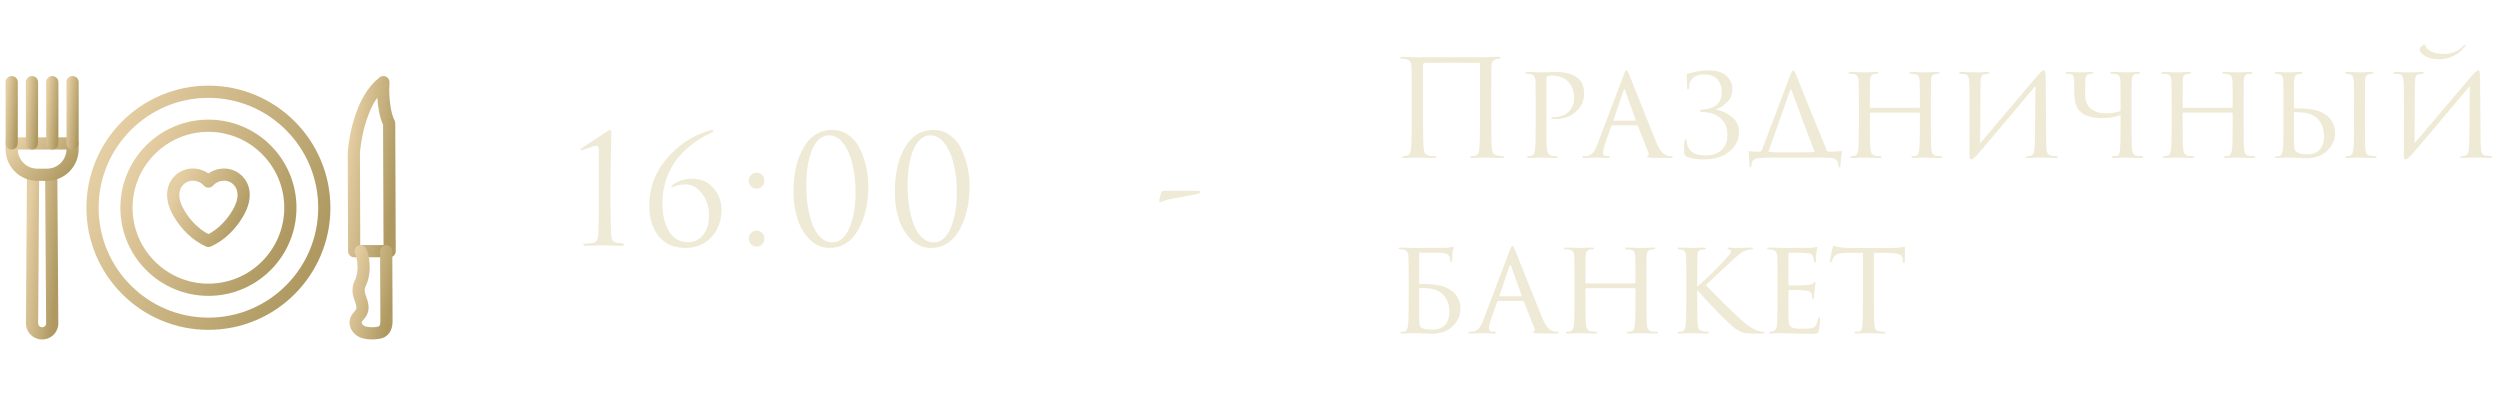 <?xml version="1.0" encoding="UTF-8"?> <svg xmlns="http://www.w3.org/2000/svg" width="299" height="49" viewBox="0 0 299 49" fill="none"><g clip-path="url(#clip0_17_460)"><path d="M24.926 39.448C22.956 39.448 21.046 39.062 19.246 38.3C17.509 37.565 15.948 36.512 14.609 35.171C13.269 33.83 12.217 32.269 11.482 30.53C10.721 28.73 10.335 26.817 10.335 24.846C10.335 22.876 10.721 20.963 11.482 19.163C12.217 17.424 13.269 15.862 14.609 14.521C15.948 13.181 17.509 12.128 19.246 11.392C21.046 10.631 22.956 10.244 24.926 10.244C26.895 10.244 28.806 10.63 30.606 11.392C32.343 12.128 33.904 13.181 35.243 14.521C36.583 15.863 37.635 17.424 38.37 19.163C39.131 20.963 39.516 22.876 39.516 24.846C39.516 26.817 39.131 28.73 38.37 30.53C37.635 32.269 36.583 33.831 35.243 35.171C33.904 36.512 32.343 37.565 30.606 38.3C28.806 39.062 26.895 39.448 24.926 39.448ZM24.926 11.702C17.685 11.702 11.794 17.598 11.794 24.846C11.794 32.094 17.685 37.99 24.926 37.99C32.167 37.99 38.058 32.094 38.058 24.846C38.058 17.598 32.167 11.702 24.926 11.702Z" fill="url(#paint0_linear_17_460)"></path><path d="M24.926 35.385C23.505 35.385 22.125 35.106 20.827 34.556C19.573 34.026 18.446 33.266 17.48 32.298C16.513 31.33 15.754 30.203 15.223 28.948C14.674 27.649 14.396 26.268 14.396 24.846C14.396 23.424 14.674 22.044 15.223 20.744C15.754 19.489 16.513 18.362 17.48 17.394C18.447 16.427 19.573 15.667 20.827 15.136C22.125 14.586 23.505 14.307 24.926 14.307C26.348 14.307 27.727 14.586 29.026 15.136C30.28 15.667 31.406 16.427 32.372 17.394C33.339 18.362 34.098 19.489 34.629 20.744C35.178 22.044 35.457 23.424 35.457 24.846C35.457 26.268 35.178 27.649 34.629 28.948C34.098 30.203 33.339 31.33 32.372 32.298C31.405 33.266 30.28 34.025 29.026 34.556C27.726 35.106 26.347 35.385 24.926 35.385ZM24.926 15.766C19.924 15.766 15.854 19.839 15.854 24.846C15.854 29.853 19.923 33.927 24.926 33.927C29.929 33.927 33.998 29.853 33.998 24.846C33.998 19.839 29.928 15.766 24.926 15.766Z" fill="url(#paint1_linear_17_460)"></path><path d="M46.603 30.77H42.359C41.958 30.77 41.632 30.445 41.63 30.044C41.623 28.355 41.617 26.241 41.61 24.198C41.604 22.167 41.597 20.068 41.59 18.39C41.589 18.155 41.696 16.562 42.221 14.664C42.912 12.172 43.983 10.35 45.407 9.247C45.634 9.072 45.943 9.045 46.196 9.181C46.45 9.316 46.6 9.587 46.581 9.873C46.463 11.608 46.718 13.516 47.188 14.41C47.242 14.514 47.271 14.629 47.271 14.746L47.331 30.038C47.332 30.232 47.256 30.418 47.119 30.555C46.982 30.693 46.797 30.77 46.603 30.77ZM43.086 29.312H45.871L45.814 14.92C45.447 14.129 45.203 12.95 45.122 11.671C44.387 12.73 43.92 14.001 43.635 15.025C43.165 16.711 43.05 18.184 43.049 18.385C43.056 20.063 43.062 22.162 43.069 24.193C43.074 25.953 43.08 27.765 43.086 29.312Z" fill="url(#paint2_linear_17_460)"></path><path d="M44.499 40.599C43.778 40.599 43.279 40.436 43.155 40.391C42.388 40.113 41.684 39.311 41.822 38.318C41.889 37.831 42.161 37.518 42.361 37.289C42.626 36.984 42.747 36.845 42.479 36.14C42.141 35.247 42.082 34.72 42.247 34.051C42.296 33.851 42.35 33.738 42.403 33.628C42.426 33.58 42.45 33.531 42.48 33.459C42.666 33.016 42.856 32.273 42.706 31.251C42.702 31.222 42.698 31.193 42.694 31.165C42.656 30.897 42.631 30.721 42.462 30.332C42.302 29.962 42.472 29.533 42.841 29.373C43.211 29.213 43.64 29.383 43.8 29.752C44.046 30.321 44.093 30.645 44.137 30.959C44.141 30.985 44.145 31.012 44.149 31.039C44.347 32.393 44.082 33.408 43.825 34.022C43.781 34.128 43.744 34.204 43.718 34.259C43.681 34.336 43.676 34.346 43.663 34.399C43.593 34.681 43.565 34.891 43.843 35.622C44.087 36.267 44.145 36.812 44.02 37.288C43.901 37.739 43.647 38.032 43.46 38.246C43.36 38.361 43.273 38.461 43.266 38.518C43.221 38.837 43.648 39.019 43.653 39.02C43.883 39.104 44.512 39.219 45.243 39.058C45.476 39.007 45.493 38.59 45.492 38.464L45.459 30.056C45.458 29.654 45.783 29.326 46.186 29.325H46.189C46.59 29.325 46.916 29.649 46.918 30.051L46.951 38.458C46.955 39.517 46.421 40.292 45.557 40.483C45.171 40.568 44.814 40.599 44.499 40.599Z" fill="url(#paint3_linear_17_460)"></path><path d="M5.039 40.598C4.512 40.598 4.019 40.391 3.651 40.015C3.287 39.642 3.092 39.151 3.102 38.632L3.223 20.899C3.226 20.498 3.552 20.174 3.952 20.174H3.958C4.36 20.177 4.685 20.506 4.682 20.908L4.561 38.647C4.561 38.65 4.561 38.654 4.561 38.658C4.558 38.784 4.605 38.904 4.694 38.995C4.785 39.088 4.908 39.139 5.039 39.139C5.17 39.139 5.293 39.088 5.384 38.995C5.473 38.904 5.52 38.784 5.518 38.658C5.518 38.654 5.518 38.65 5.517 38.647L5.396 20.908C5.394 20.506 5.718 20.177 6.121 20.174H6.126C6.526 20.174 6.852 20.498 6.855 20.899L6.976 38.632C6.986 39.152 6.791 39.642 6.427 40.015C6.058 40.391 5.566 40.598 5.039 40.598Z" fill="url(#paint4_linear_17_460)"></path><path d="M5.616 21.633H4.462C2.37 21.633 0.668 19.931 0.668 17.839V17.157C0.668 16.755 0.995 16.428 1.398 16.428H8.68C9.083 16.428 9.409 16.755 9.409 17.157V17.839C9.409 19.931 7.707 21.633 5.616 21.633ZM2.127 17.887C2.153 19.152 3.19 20.175 4.462 20.175H5.616C6.888 20.175 7.926 19.153 7.95 17.887H2.127Z" fill="url(#paint5_linear_17_460)"></path><path d="M1.398 17.886C0.995 17.886 0.668 17.56 0.668 17.157V9.824C0.668 9.421 0.995 9.094 1.398 9.094C1.8 9.094 2.127 9.421 2.127 9.824V17.158C2.127 17.56 1.8 17.886 1.398 17.886Z" fill="url(#paint6_linear_17_460)"></path><path d="M3.825 17.886C3.422 17.886 3.096 17.56 3.096 17.157V9.824C3.096 9.421 3.422 9.094 3.825 9.094C4.227 9.094 4.554 9.421 4.554 9.824V17.158C4.554 17.56 4.228 17.886 3.825 17.886Z" fill="url(#paint7_linear_17_460)"></path><path d="M6.253 17.886C5.85 17.886 5.523 17.56 5.523 17.157V9.824C5.523 9.421 5.85 9.094 6.253 9.094C6.655 9.094 6.982 9.421 6.982 9.824V17.158C6.982 17.56 6.655 17.886 6.253 17.886Z" fill="url(#paint8_linear_17_460)"></path><path d="M8.68 17.886C8.277 17.886 7.951 17.56 7.951 17.157V9.824C7.951 9.421 8.277 9.094 8.68 9.094C9.083 9.094 9.409 9.421 9.409 9.824V17.158C9.409 17.56 9.083 17.886 8.68 17.886Z" fill="url(#paint9_linear_17_460)"></path><path d="M24.926 29.541C24.824 29.541 24.722 29.52 24.627 29.477C23.091 28.786 21.723 27.507 20.775 25.874C20.417 25.259 20.187 24.692 20.071 24.141C19.92 23.422 19.965 22.718 20.201 22.108C20.474 21.4 21.021 20.801 21.701 20.465C22.735 19.953 23.994 20.084 24.926 20.744C25.858 20.084 27.116 19.953 28.151 20.465C28.831 20.802 29.377 21.4 29.651 22.108C29.887 22.718 29.932 23.422 29.78 24.141C29.665 24.692 29.434 25.259 29.077 25.874C28.128 27.507 26.761 28.786 25.225 29.477C25.13 29.52 25.028 29.541 24.926 29.541ZM23.059 21.61C22.813 21.61 22.568 21.662 22.348 21.772C21.991 21.948 21.704 22.262 21.561 22.633C21.392 23.072 21.433 23.532 21.498 23.841C21.581 24.238 21.757 24.663 22.035 25.142C22.757 26.384 23.798 27.41 24.926 28.002C26.054 27.41 27.094 26.384 27.816 25.142C28.095 24.663 28.27 24.238 28.353 23.841C28.418 23.532 28.46 23.072 28.29 22.633C28.147 22.262 27.86 21.948 27.504 21.772C26.843 21.445 25.971 21.628 25.476 22.198C25.338 22.357 25.137 22.449 24.925 22.449C24.714 22.449 24.513 22.357 24.375 22.198C24.045 21.818 23.549 21.61 23.059 21.61Z" fill="url(#paint10_linear_17_460)"></path><path d="M71.614 23.928V18.006C71.614 17.622 71.524 17.43 71.344 17.43C71.164 17.43 70.828 17.526 70.336 17.718L69.598 17.988C69.49 17.988 69.436 17.958 69.436 17.898C69.436 17.838 69.478 17.778 69.562 17.718C69.946 17.466 70.444 17.142 71.056 16.746C71.668 16.35 72.166 16.02 72.55 15.756C72.766 15.612 72.91 15.54 72.982 15.54C73.078 15.54 73.126 15.666 73.126 15.918L73.108 16.17C73.108 16.326 73.102 16.542 73.09 16.818C73.09 17.094 73.084 17.418 73.072 17.79C73.072 18.162 73.066 18.588 73.054 19.068C73.054 19.548 73.048 20.04 73.036 20.544C73.036 21.048 73.03 21.6 73.018 22.2C73.018 22.788 73.018 23.364 73.018 23.928C73.018 25.848 73.048 27.246 73.108 28.122C73.132 28.422 73.192 28.644 73.288 28.788C73.396 28.932 73.588 29.016 73.864 29.04C74.032 29.052 74.194 29.07 74.35 29.094C74.542 29.118 74.638 29.178 74.638 29.274C74.638 29.358 74.536 29.4 74.332 29.4C73.936 29.4 73.576 29.394 73.252 29.382C72.928 29.382 72.688 29.376 72.532 29.364L72.28 29.346H71.956C71.74 29.358 71.452 29.37 71.092 29.382C70.744 29.394 70.402 29.4 70.066 29.4C69.862 29.4 69.76 29.358 69.76 29.274C69.76 29.178 69.844 29.13 70.012 29.13C70.072 29.13 70.3 29.112 70.696 29.076C71.02 29.052 71.236 28.962 71.344 28.806C71.464 28.65 71.536 28.386 71.56 28.014C71.596 27.486 71.614 26.124 71.614 23.928ZM81.991 29.652C80.611 29.652 79.543 29.19 78.787 28.266C78.031 27.33 77.653 26.094 77.653 24.558C77.653 22.482 78.331 20.64 79.687 19.032C81.043 17.412 82.699 16.29 84.655 15.666C84.907 15.582 85.075 15.54 85.159 15.54C85.267 15.54 85.321 15.576 85.321 15.648C85.321 15.732 85.165 15.846 84.853 15.99C84.145 16.314 83.479 16.716 82.855 17.196C82.231 17.664 81.637 18.234 81.073 18.906C80.509 19.578 80.059 20.388 79.723 21.336C79.387 22.272 79.219 23.28 79.219 24.36C79.219 25.668 79.483 26.766 80.011 27.654C80.551 28.53 81.307 28.968 82.279 28.968C82.999 28.968 83.599 28.686 84.079 28.122C84.559 27.546 84.799 26.766 84.799 25.782C84.799 24.75 84.517 23.874 83.953 23.154C83.401 22.422 82.747 22.056 81.991 22.056C81.427 22.056 80.935 22.158 80.515 22.362C80.383 22.422 80.317 22.404 80.317 22.308C80.317 22.236 80.377 22.158 80.497 22.074C81.169 21.606 81.925 21.372 82.765 21.372C83.857 21.372 84.715 21.75 85.339 22.506C85.975 23.25 86.293 24.108 86.293 25.08C86.293 26.388 85.891 27.48 85.087 28.356C84.283 29.22 83.251 29.652 81.991 29.652ZM90.487 29.49C90.199 29.49 89.971 29.394 89.803 29.202C89.635 28.998 89.551 28.776 89.551 28.536C89.551 28.296 89.635 28.08 89.803 27.888C89.971 27.684 90.205 27.582 90.505 27.582C90.769 27.582 90.985 27.672 91.153 27.852C91.333 28.02 91.423 28.242 91.423 28.518C91.423 28.794 91.333 29.028 91.153 29.22C90.973 29.4 90.751 29.49 90.487 29.49ZM90.487 22.56C90.199 22.56 89.971 22.464 89.803 22.272C89.635 22.068 89.551 21.846 89.551 21.606C89.551 21.366 89.635 21.15 89.803 20.958C89.971 20.754 90.205 20.652 90.505 20.652C90.769 20.652 90.985 20.742 91.153 20.922C91.333 21.09 91.423 21.312 91.423 21.588C91.423 21.864 91.333 22.098 91.153 22.29C90.973 22.47 90.751 22.56 90.487 22.56ZM103.85 22.182C103.85 24.342 103.436 26.13 102.608 27.546C101.792 28.95 100.664 29.652 99.224 29.652C98.312 29.652 97.52 29.316 96.848 28.644C96.176 27.972 95.684 27.144 95.372 26.16C95.06 25.176 94.904 24.126 94.904 23.01C94.904 20.778 95.312 18.978 96.128 17.61C96.944 16.23 98.072 15.54 99.512 15.54C100.304 15.54 101 15.774 101.6 16.242C102.2 16.698 102.65 17.286 102.95 18.006C103.262 18.714 103.49 19.422 103.634 20.13C103.778 20.838 103.85 21.522 103.85 22.182ZM102.32 22.956C102.32 21.78 102.2 20.688 101.96 19.68C101.732 18.672 101.372 17.838 100.88 17.178C100.388 16.518 99.812 16.188 99.152 16.188C98.312 16.188 97.646 16.74 97.154 17.844C96.674 18.948 96.434 20.424 96.434 22.272C96.434 23.1 96.494 23.898 96.614 24.666C96.734 25.434 96.914 26.148 97.154 26.808C97.394 27.468 97.724 27.996 98.144 28.392C98.564 28.788 99.044 28.986 99.584 28.986C100.412 28.986 101.072 28.428 101.564 27.312C102.068 26.196 102.32 24.744 102.32 22.956ZM115.965 22.182C115.965 24.342 115.551 26.13 114.723 27.546C113.907 28.95 112.779 29.652 111.339 29.652C110.427 29.652 109.635 29.316 108.963 28.644C108.291 27.972 107.799 27.144 107.487 26.16C107.175 25.176 107.019 24.126 107.019 23.01C107.019 20.778 107.427 18.978 108.243 17.61C109.059 16.23 110.187 15.54 111.627 15.54C112.419 15.54 113.115 15.774 113.715 16.242C114.315 16.698 114.765 17.286 115.065 18.006C115.377 18.714 115.605 19.422 115.749 20.13C115.893 20.838 115.965 21.522 115.965 22.182ZM114.435 22.956C114.435 21.78 114.315 20.688 114.075 19.68C113.847 18.672 113.487 17.838 112.995 17.178C112.503 16.518 111.927 16.188 111.267 16.188C110.427 16.188 109.761 16.74 109.269 17.844C108.789 18.948 108.549 20.424 108.549 22.272C108.549 23.1 108.609 23.898 108.729 24.666C108.849 25.434 109.029 26.148 109.269 26.808C109.509 27.468 109.839 27.996 110.259 28.392C110.679 28.788 111.159 28.986 111.699 28.986C112.527 28.986 113.187 28.428 113.679 27.312C114.183 26.196 114.435 24.744 114.435 22.956Z" fill="#EFEAD6"></path><path d="M139.242 22.83H143.13C143.43 22.83 143.58 22.878 143.58 22.974C143.58 23.07 143.382 23.16 142.986 23.244C140.97 23.604 139.782 23.838 139.422 23.946C139.326 23.97 139.218 24.006 139.098 24.054C138.99 24.09 138.906 24.12 138.846 24.144C138.786 24.156 138.744 24.162 138.72 24.162C138.648 24.162 138.624 24.078 138.648 23.91L138.882 22.974C138.906 22.878 139.026 22.83 139.242 22.83Z" fill="#EFEAD6"></path><path d="M178.352 11.438V14.254C178.352 16.078 178.373 17.214 178.416 17.662C178.437 17.971 178.496 18.195 178.592 18.334C178.688 18.473 178.848 18.564 179.072 18.606C179.136 18.617 179.344 18.638 179.696 18.67C179.835 18.681 179.904 18.718 179.904 18.782C179.904 18.857 179.835 18.894 179.696 18.894C179.472 18.894 179.2 18.889 178.88 18.878C178.56 18.878 178.277 18.873 178.032 18.862C177.797 18.852 177.669 18.846 177.648 18.846C177.627 18.846 177.408 18.852 176.992 18.862C176.587 18.884 176.288 18.894 176.096 18.894C175.925 18.894 175.84 18.857 175.84 18.782C175.84 18.718 175.92 18.681 176.08 18.67C176.272 18.638 176.379 18.622 176.4 18.622C176.731 18.558 176.912 18.254 176.944 17.71C176.987 17.113 177.008 15.924 177.008 14.142V7.63C177.008 7.556 176.976 7.518 176.912 7.518C176.752 7.508 175.595 7.502 173.44 7.502C171.605 7.502 170.613 7.508 170.464 7.518C170.357 7.529 170.283 7.556 170.24 7.598C170.208 7.63 170.192 7.705 170.192 7.822V14.302C170.192 15.924 170.213 17.033 170.256 17.63C170.277 17.929 170.331 18.158 170.416 18.318C170.501 18.468 170.656 18.564 170.88 18.606C170.965 18.617 171.088 18.633 171.248 18.654C171.419 18.665 171.515 18.67 171.536 18.67C171.696 18.681 171.776 18.724 171.776 18.798C171.776 18.862 171.68 18.894 171.488 18.894C171.285 18.894 171.024 18.889 170.704 18.878C170.384 18.878 170.101 18.873 169.856 18.862C169.611 18.852 169.483 18.846 169.472 18.846C169.461 18.846 169.259 18.852 168.864 18.862C168.469 18.884 168.176 18.894 167.984 18.894C167.792 18.894 167.696 18.862 167.696 18.798C167.696 18.734 167.76 18.692 167.888 18.67C168.037 18.649 168.155 18.633 168.24 18.622C168.571 18.569 168.752 18.212 168.784 17.55C168.827 16.953 168.848 15.854 168.848 14.254V11.406C168.848 9.465 168.837 8.324 168.816 7.982C168.805 7.684 168.747 7.47 168.64 7.342C168.544 7.214 168.379 7.124 168.144 7.07C168.08 7.06 167.984 7.049 167.856 7.038C167.739 7.028 167.669 7.022 167.648 7.022C167.52 7.012 167.456 6.969 167.456 6.894C167.456 6.83 167.547 6.798 167.728 6.798C167.952 6.798 168.283 6.809 168.72 6.83C169.168 6.841 169.419 6.846 169.472 6.846H177.616L178.336 6.814C178.816 6.804 179.125 6.798 179.264 6.798C179.424 6.798 179.504 6.83 179.504 6.894C179.504 6.948 179.435 6.99 179.296 7.022C179.285 7.022 179.243 7.028 179.168 7.038C179.104 7.049 179.045 7.06 178.992 7.07C178.768 7.124 178.613 7.204 178.528 7.31C178.443 7.417 178.395 7.636 178.384 7.966C178.363 8.308 178.352 9.465 178.352 11.438ZM183.668 14.942V12.542C183.668 10.878 183.657 9.902 183.636 9.614C183.604 9.177 183.401 8.921 183.028 8.846C182.879 8.825 182.713 8.814 182.532 8.814C182.468 8.814 182.436 8.788 182.436 8.734C182.436 8.649 182.511 8.606 182.66 8.606C182.863 8.606 183.092 8.612 183.348 8.622C183.615 8.633 183.839 8.644 184.02 8.654C184.212 8.654 184.313 8.654 184.324 8.654C184.409 8.654 184.671 8.649 185.108 8.638C185.545 8.617 185.887 8.606 186.132 8.606C187.284 8.606 188.159 8.862 188.756 9.374C189.225 9.79 189.46 10.387 189.46 11.166C189.46 12.052 189.129 12.787 188.468 13.374C187.817 13.95 186.991 14.238 185.988 14.238C185.839 14.238 185.737 14.233 185.684 14.222C185.588 14.222 185.54 14.19 185.54 14.126C185.54 14.062 185.561 14.025 185.604 14.014C185.657 14.004 185.769 13.998 185.94 13.998C186.591 13.998 187.14 13.79 187.588 13.374C188.036 12.958 188.26 12.409 188.26 11.726C188.26 10.915 188.031 10.27 187.572 9.79C187.103 9.289 186.441 9.038 185.588 9.038C185.332 9.038 185.151 9.065 185.044 9.118C184.98 9.14 184.948 9.225 184.948 9.374V14.91C184.948 16.5 184.969 17.486 185.012 17.87C185.065 18.34 185.252 18.59 185.572 18.622C185.828 18.665 186.041 18.686 186.212 18.686C186.276 18.686 186.308 18.713 186.308 18.766C186.308 18.852 186.233 18.894 186.084 18.894C185.839 18.894 185.572 18.889 185.284 18.878C184.996 18.878 184.756 18.873 184.564 18.862C184.383 18.852 184.287 18.846 184.276 18.846H184.18C184.105 18.857 184.009 18.862 183.892 18.862C183.785 18.873 183.673 18.878 183.556 18.878C183.439 18.878 183.316 18.878 183.188 18.878C183.06 18.889 182.953 18.894 182.868 18.894C182.719 18.894 182.644 18.852 182.644 18.766C182.644 18.713 182.681 18.686 182.756 18.686C182.863 18.686 183.001 18.665 183.172 18.622C183.396 18.59 183.535 18.34 183.588 17.87C183.641 17.486 183.668 16.51 183.668 14.942ZM195.768 14.99H192.856C192.781 14.99 192.728 15.033 192.696 15.118L191.992 17.118C191.811 17.63 191.72 18.009 191.72 18.254C191.72 18.532 191.896 18.67 192.248 18.67H192.36C192.488 18.67 192.552 18.707 192.552 18.782C192.552 18.857 192.472 18.894 192.312 18.894C192.184 18.894 191.949 18.884 191.608 18.862C191.277 18.852 191.091 18.846 191.048 18.846C191.037 18.846 190.845 18.852 190.472 18.862C190.099 18.884 189.779 18.894 189.512 18.894C189.341 18.894 189.256 18.857 189.256 18.782C189.256 18.707 189.32 18.67 189.448 18.67C189.597 18.67 189.704 18.665 189.768 18.654C190.077 18.622 190.317 18.505 190.488 18.302C190.669 18.099 190.84 17.796 191 17.39L194.2 8.958C194.285 8.724 194.349 8.574 194.392 8.51C194.435 8.446 194.483 8.414 194.536 8.414C194.611 8.414 194.717 8.585 194.856 8.926C194.877 8.98 195.341 10.148 196.248 12.43C197.155 14.713 197.773 16.249 198.104 17.038C198.467 17.913 198.872 18.43 199.32 18.59C199.459 18.643 199.64 18.67 199.864 18.67C199.992 18.67 200.056 18.707 200.056 18.782C200.056 18.857 199.976 18.894 199.816 18.894C198.909 18.894 198.099 18.884 197.384 18.862C197.117 18.852 196.984 18.814 196.984 18.75C196.984 18.697 197.021 18.66 197.096 18.638C197.213 18.585 197.235 18.468 197.16 18.286L195.896 15.07C195.864 15.017 195.821 14.99 195.768 14.99ZM193.016 14.43H195.576C195.629 14.43 195.645 14.398 195.624 14.334L194.36 10.798C194.307 10.638 194.248 10.638 194.184 10.798L192.984 14.334C192.952 14.398 192.963 14.43 193.016 14.43ZM203.747 19.07C202.894 19.07 202.211 18.953 201.699 18.718C201.518 18.622 201.427 18.473 201.427 18.27C201.406 17.694 201.427 17.209 201.491 16.814C201.512 16.686 201.55 16.622 201.603 16.622C201.667 16.622 201.704 16.692 201.715 16.83C201.747 17.395 201.95 17.833 202.323 18.142C202.707 18.441 203.251 18.59 203.955 18.59C204.766 18.59 205.406 18.382 205.875 17.966C206.355 17.54 206.595 16.926 206.595 16.126C206.595 15.262 206.323 14.601 205.779 14.142C205.246 13.684 204.579 13.438 203.779 13.406C203.438 13.396 203.267 13.348 203.267 13.262C203.267 13.188 203.438 13.129 203.779 13.086C205.208 12.969 205.923 12.27 205.923 10.99C205.923 10.414 205.758 9.924 205.427 9.518C205.096 9.113 204.552 8.91 203.795 8.91C202.643 8.91 202.051 9.433 202.019 10.478C202.008 10.617 201.966 10.686 201.891 10.686C201.816 10.686 201.779 10.622 201.779 10.494C201.779 10.323 201.768 10.068 201.747 9.726C201.736 9.374 201.731 9.156 201.731 9.07C201.731 8.91 201.774 8.82 201.859 8.798C201.902 8.788 202.003 8.766 202.163 8.734C202.323 8.692 202.462 8.66 202.579 8.638C203.155 8.489 203.715 8.414 204.259 8.414C205.304 8.414 206.056 8.644 206.515 9.102C206.974 9.561 207.203 10.062 207.203 10.606C207.203 11.225 207.006 11.748 206.611 12.174C206.216 12.59 205.763 12.889 205.251 13.07C205.187 13.091 205.187 13.102 205.251 13.102C205.902 13.22 206.52 13.508 207.107 13.966C207.694 14.414 207.987 15.017 207.987 15.774C207.987 16.734 207.598 17.523 206.819 18.142C206.051 18.761 205.027 19.07 203.747 19.07ZM213.102 18.222H215.326C216.158 18.222 216.702 18.206 216.958 18.174C217.032 18.153 217.043 18.11 216.99 18.046C216.734 17.406 216.291 16.244 215.662 14.558C215.043 12.862 214.563 11.577 214.222 10.702C214.19 10.638 214.163 10.633 214.141 10.686L211.789 17.342C211.608 17.822 211.518 18.073 211.518 18.094C211.518 18.126 211.544 18.153 211.598 18.174C211.854 18.206 212.355 18.222 213.102 18.222ZM217.102 18.846H212.318C211.486 18.846 210.883 18.862 210.51 18.894C210.136 18.905 209.875 18.98 209.726 19.118C209.576 19.257 209.491 19.486 209.47 19.806C209.448 19.956 209.405 20.03 209.341 20.03C209.267 20.03 209.229 19.945 209.229 19.774C209.219 19.316 209.192 18.793 209.149 18.206C209.139 18.121 209.165 18.078 209.229 18.078C209.454 18.121 209.875 18.142 210.493 18.142C210.568 18.142 210.643 18.084 210.718 17.966L214.11 9.006C214.27 8.612 214.398 8.414 214.494 8.414C214.558 8.414 214.654 8.558 214.782 8.846C214.792 8.878 215.294 10.132 216.286 12.606C217.278 15.07 218.008 16.862 218.477 17.982C218.52 18.089 218.6 18.142 218.718 18.142C219.368 18.142 219.864 18.116 220.206 18.062C220.248 18.052 220.275 18.057 220.286 18.078C220.296 18.089 220.296 18.121 220.286 18.174C220.179 18.974 220.126 19.523 220.126 19.822C220.126 19.961 220.088 20.03 220.014 20.03C219.95 20.03 219.907 19.961 219.886 19.822C219.854 19.513 219.763 19.278 219.614 19.118C219.464 18.969 219.235 18.889 218.926 18.878C218.648 18.857 218.04 18.846 217.102 18.846ZM223.732 12.894H229.524C229.588 12.894 229.62 12.867 229.62 12.814V12.526C229.62 10.873 229.609 9.902 229.588 9.614C229.566 9.369 229.518 9.193 229.444 9.086C229.369 8.98 229.209 8.905 228.964 8.862C228.814 8.841 228.681 8.83 228.564 8.83C228.436 8.83 228.372 8.793 228.372 8.718C228.372 8.644 228.446 8.606 228.596 8.606C228.798 8.606 229.033 8.612 229.3 8.622C229.566 8.633 229.79 8.644 229.972 8.654C230.164 8.654 230.265 8.654 230.276 8.654C230.286 8.654 230.377 8.654 230.548 8.654C230.729 8.644 230.932 8.633 231.156 8.622C231.39 8.612 231.577 8.606 231.716 8.606C231.886 8.606 231.972 8.644 231.972 8.718C231.972 8.793 231.913 8.83 231.796 8.83C231.71 8.83 231.604 8.841 231.476 8.862C231.273 8.894 231.14 8.969 231.076 9.086C231.012 9.193 230.969 9.374 230.948 9.63C230.937 9.918 230.932 10.889 230.932 12.542V14.942C230.932 16.51 230.953 17.486 230.996 17.87C231.049 18.34 231.23 18.59 231.54 18.622C231.742 18.654 231.929 18.67 232.1 18.67C232.238 18.67 232.308 18.707 232.308 18.782C232.308 18.857 232.228 18.894 232.068 18.894C231.833 18.894 231.572 18.889 231.284 18.878C230.996 18.878 230.756 18.873 230.564 18.862C230.372 18.852 230.27 18.846 230.26 18.846C230.249 18.846 230.153 18.846 229.972 18.846C229.79 18.857 229.588 18.867 229.364 18.878C229.14 18.889 228.964 18.894 228.836 18.894C228.676 18.894 228.596 18.852 228.596 18.766C228.596 18.702 228.654 18.67 228.772 18.67C228.932 18.67 229.054 18.66 229.14 18.638C229.342 18.606 229.476 18.35 229.54 17.87C229.593 17.486 229.62 16.526 229.62 14.99V13.566C229.62 13.502 229.588 13.47 229.524 13.47H223.716C223.662 13.47 223.636 13.502 223.636 13.566V14.99C223.636 16.547 223.662 17.518 223.716 17.902C223.78 18.35 223.961 18.59 224.26 18.622C224.473 18.654 224.665 18.67 224.836 18.67C224.964 18.67 225.028 18.707 225.028 18.782C225.028 18.857 224.958 18.894 224.82 18.894C224.574 18.894 224.308 18.889 224.02 18.878C223.732 18.878 223.486 18.873 223.284 18.862C223.092 18.852 222.99 18.846 222.98 18.846C222.969 18.846 222.873 18.846 222.692 18.846C222.51 18.857 222.302 18.867 222.068 18.878C221.833 18.889 221.657 18.894 221.54 18.894C221.369 18.894 221.284 18.857 221.284 18.782C221.284 18.707 221.342 18.67 221.46 18.67C221.588 18.67 221.716 18.654 221.844 18.622C222.046 18.579 222.18 18.34 222.244 17.902C222.297 17.582 222.324 16.596 222.324 14.942V12.574C222.324 10.889 222.313 9.902 222.292 9.614C222.26 9.145 222.057 8.889 221.684 8.846C221.492 8.825 221.348 8.814 221.252 8.814C221.134 8.814 221.076 8.782 221.076 8.718C221.076 8.644 221.156 8.606 221.316 8.606C221.582 8.606 221.918 8.617 222.324 8.638C222.729 8.649 222.948 8.654 222.98 8.654C222.99 8.654 223.086 8.654 223.268 8.654C223.449 8.644 223.652 8.633 223.876 8.622C224.11 8.612 224.292 8.606 224.42 8.606C224.58 8.606 224.66 8.644 224.66 8.718C224.66 8.782 224.606 8.814 224.5 8.814C224.404 8.814 224.297 8.825 224.18 8.846C223.988 8.878 223.854 8.958 223.78 9.086C223.716 9.204 223.673 9.385 223.652 9.63C223.641 9.918 223.636 10.883 223.636 12.526V12.814C223.636 12.867 223.668 12.894 223.732 12.894ZM236.859 10.238L236.827 17.134C240.977 12.227 243.201 9.604 243.499 9.262C243.99 8.686 244.305 8.398 244.443 8.398C244.507 8.398 244.55 8.425 244.571 8.478C244.603 8.532 244.625 8.649 244.635 8.83C244.657 9.012 244.667 9.284 244.667 9.646C244.689 12.867 244.71 15.374 244.731 17.166C244.742 17.71 244.785 18.078 244.859 18.27C244.934 18.462 245.089 18.574 245.323 18.606C245.409 18.628 245.606 18.649 245.915 18.67C246.043 18.692 246.107 18.734 246.107 18.798C246.107 18.862 246.033 18.894 245.883 18.894C245.691 18.894 245.307 18.884 244.731 18.862C244.166 18.852 243.857 18.846 243.803 18.846C243.697 18.846 243.494 18.852 243.195 18.862C242.907 18.884 242.673 18.894 242.491 18.894C242.342 18.894 242.267 18.862 242.267 18.798C242.267 18.734 242.342 18.697 242.491 18.686C242.705 18.654 242.833 18.633 242.875 18.622C243.078 18.579 243.206 18.43 243.259 18.174C243.323 17.907 243.361 17.486 243.371 16.91C243.393 16.11 243.403 14.958 243.403 13.454C243.414 11.94 243.425 10.883 243.435 10.286C239.041 15.524 236.657 18.334 236.283 18.718C236.038 18.953 235.857 19.07 235.739 19.07C235.665 19.07 235.611 19.027 235.579 18.942C235.558 18.867 235.547 18.702 235.547 18.446C235.547 17.988 235.547 17.22 235.547 16.142C235.558 15.054 235.563 14.036 235.563 13.086C235.563 12.137 235.558 11.273 235.547 10.494C235.537 9.79 235.489 9.348 235.403 9.166C235.329 8.985 235.163 8.884 234.907 8.862C234.854 8.862 234.774 8.862 234.667 8.862C234.561 8.852 234.486 8.841 234.443 8.83C234.347 8.82 234.299 8.782 234.299 8.718C234.299 8.644 234.401 8.606 234.603 8.606C234.763 8.606 235.057 8.617 235.483 8.638C235.921 8.649 236.166 8.654 236.219 8.654C236.401 8.654 236.657 8.649 236.987 8.638C237.318 8.617 237.547 8.606 237.675 8.606C237.846 8.606 237.931 8.638 237.931 8.702C237.931 8.777 237.867 8.82 237.739 8.83C237.697 8.83 237.638 8.836 237.563 8.846C237.489 8.846 237.425 8.852 237.371 8.862C237.179 8.894 237.046 8.996 236.971 9.166C236.897 9.337 236.859 9.694 236.859 10.238ZM254.932 12.542V14.942C254.932 16.51 254.954 17.486 254.996 17.87C255.05 18.34 255.236 18.59 255.556 18.622C255.748 18.654 255.94 18.67 256.132 18.67C256.25 18.67 256.308 18.702 256.308 18.766C256.308 18.852 256.228 18.894 256.068 18.894C255.823 18.894 255.556 18.889 255.268 18.878C254.991 18.878 254.756 18.873 254.564 18.862C254.372 18.852 254.271 18.846 254.26 18.846C254.25 18.846 254.148 18.846 253.956 18.846C253.775 18.857 253.567 18.867 253.332 18.878C253.108 18.889 252.932 18.894 252.804 18.894C252.655 18.894 252.58 18.852 252.58 18.766C252.58 18.702 252.639 18.67 252.756 18.67C252.831 18.67 252.954 18.66 253.124 18.638C253.274 18.628 253.375 18.569 253.428 18.462C253.492 18.345 253.535 18.148 253.556 17.87C253.599 17.358 253.62 16.377 253.62 14.926V13.742C253.066 13.998 252.319 14.126 251.38 14.126C250.1 14.126 249.188 13.817 248.644 13.198C248.271 12.782 248.084 12.073 248.084 11.07C248.084 10.217 248.079 9.716 248.068 9.566C248.047 9.31 248.004 9.134 247.94 9.038C247.876 8.932 247.748 8.862 247.556 8.83C247.428 8.83 247.316 8.825 247.22 8.814C247.092 8.782 247.028 8.74 247.028 8.686C247.028 8.633 247.119 8.606 247.3 8.606C247.514 8.606 247.786 8.617 248.116 8.638C248.458 8.649 248.65 8.654 248.692 8.654C248.756 8.654 248.986 8.649 249.38 8.638C249.775 8.617 250.031 8.606 250.148 8.606C250.298 8.606 250.372 8.638 250.372 8.702C250.372 8.766 250.292 8.804 250.132 8.814C249.876 8.836 249.69 8.9 249.572 9.006C249.466 9.102 249.407 9.316 249.396 9.646C249.386 9.956 249.38 10.494 249.38 11.262C249.38 12.02 249.599 12.59 250.036 12.974C250.484 13.358 251.082 13.55 251.828 13.55C252.607 13.55 253.204 13.46 253.62 13.278V12.286C253.62 10.793 253.61 9.902 253.588 9.614C253.578 9.454 253.556 9.326 253.524 9.23C253.492 9.134 253.434 9.049 253.348 8.974C253.263 8.9 253.14 8.857 252.98 8.846C252.81 8.825 252.666 8.814 252.548 8.814C252.442 8.814 252.388 8.788 252.388 8.734C252.388 8.649 252.468 8.606 252.628 8.606C252.831 8.606 253.06 8.612 253.316 8.622C253.583 8.633 253.807 8.638 253.988 8.638L254.26 8.654C254.271 8.654 254.367 8.654 254.548 8.654C254.73 8.644 254.932 8.633 255.156 8.622C255.38 8.612 255.562 8.606 255.7 8.606C255.86 8.606 255.94 8.644 255.94 8.718C255.94 8.782 255.898 8.814 255.812 8.814C255.62 8.836 255.492 8.852 255.428 8.862C255.247 8.894 255.13 8.969 255.076 9.086C255.023 9.193 254.986 9.374 254.964 9.63C254.943 10.206 254.932 11.177 254.932 12.542ZM261.138 12.894H266.93C266.994 12.894 267.026 12.867 267.026 12.814V12.526C267.026 10.873 267.015 9.902 266.994 9.614C266.973 9.369 266.925 9.193 266.85 9.086C266.775 8.98 266.615 8.905 266.37 8.862C266.221 8.841 266.087 8.83 265.97 8.83C265.842 8.83 265.778 8.793 265.778 8.718C265.778 8.644 265.853 8.606 266.002 8.606C266.205 8.606 266.439 8.612 266.706 8.622C266.973 8.633 267.197 8.644 267.378 8.654C267.57 8.654 267.671 8.654 267.682 8.654C267.693 8.654 267.783 8.654 267.954 8.654C268.135 8.644 268.338 8.633 268.562 8.622C268.797 8.612 268.983 8.606 269.122 8.606C269.293 8.606 269.378 8.644 269.378 8.718C269.378 8.793 269.319 8.83 269.202 8.83C269.117 8.83 269.01 8.841 268.882 8.862C268.679 8.894 268.546 8.969 268.482 9.086C268.418 9.193 268.375 9.374 268.354 9.63C268.343 9.918 268.338 10.889 268.338 12.542V14.942C268.338 16.51 268.359 17.486 268.402 17.87C268.455 18.34 268.637 18.59 268.946 18.622C269.149 18.654 269.335 18.67 269.506 18.67C269.645 18.67 269.714 18.707 269.714 18.782C269.714 18.857 269.634 18.894 269.474 18.894C269.239 18.894 268.978 18.889 268.69 18.878C268.402 18.878 268.162 18.873 267.97 18.862C267.778 18.852 267.677 18.846 267.666 18.846C267.655 18.846 267.559 18.846 267.378 18.846C267.197 18.857 266.994 18.867 266.77 18.878C266.546 18.889 266.37 18.894 266.242 18.894C266.082 18.894 266.002 18.852 266.002 18.766C266.002 18.702 266.061 18.67 266.178 18.67C266.338 18.67 266.461 18.66 266.546 18.638C266.749 18.606 266.882 18.35 266.946 17.87C266.999 17.486 267.026 16.526 267.026 14.99V13.566C267.026 13.502 266.994 13.47 266.93 13.47H261.122C261.069 13.47 261.042 13.502 261.042 13.566V14.99C261.042 16.547 261.069 17.518 261.122 17.902C261.186 18.35 261.367 18.59 261.666 18.622C261.879 18.654 262.071 18.67 262.242 18.67C262.37 18.67 262.434 18.707 262.434 18.782C262.434 18.857 262.365 18.894 262.226 18.894C261.981 18.894 261.714 18.889 261.426 18.878C261.138 18.878 260.893 18.873 260.69 18.862C260.498 18.852 260.397 18.846 260.386 18.846C260.375 18.846 260.279 18.846 260.098 18.846C259.917 18.857 259.709 18.867 259.474 18.878C259.239 18.889 259.063 18.894 258.946 18.894C258.775 18.894 258.69 18.857 258.69 18.782C258.69 18.707 258.749 18.67 258.866 18.67C258.994 18.67 259.122 18.654 259.25 18.622C259.453 18.579 259.586 18.34 259.65 17.902C259.703 17.582 259.73 16.596 259.73 14.942V12.574C259.73 10.889 259.719 9.902 259.698 9.614C259.666 9.145 259.463 8.889 259.09 8.846C258.898 8.825 258.754 8.814 258.658 8.814C258.541 8.814 258.482 8.782 258.482 8.718C258.482 8.644 258.562 8.606 258.722 8.606C258.989 8.606 259.325 8.617 259.73 8.638C260.135 8.649 260.354 8.654 260.386 8.654C260.397 8.654 260.493 8.654 260.674 8.654C260.855 8.644 261.058 8.633 261.282 8.622C261.517 8.612 261.698 8.606 261.826 8.606C261.986 8.606 262.066 8.644 262.066 8.718C262.066 8.782 262.013 8.814 261.906 8.814C261.81 8.814 261.703 8.825 261.586 8.846C261.394 8.878 261.261 8.958 261.186 9.086C261.122 9.204 261.079 9.385 261.058 9.63C261.047 9.918 261.042 10.883 261.042 12.526V12.814C261.042 12.867 261.074 12.894 261.138 12.894ZM274.353 13.486V14.398C274.353 16.073 274.364 17.118 274.385 17.534C274.396 17.875 274.529 18.11 274.785 18.238C275.137 18.387 275.542 18.462 276.001 18.462C276.588 18.462 277.057 18.281 277.409 17.918C277.772 17.545 277.953 17.001 277.953 16.286C277.953 15.294 277.622 14.531 276.961 13.998C276.417 13.582 275.569 13.39 274.417 13.422C274.374 13.422 274.353 13.444 274.353 13.486ZM273.729 18.846C273.718 18.846 273.628 18.846 273.457 18.846C273.286 18.857 273.084 18.867 272.849 18.878C272.625 18.889 272.449 18.894 272.321 18.894C272.172 18.894 272.097 18.857 272.097 18.782C272.097 18.718 272.156 18.686 272.273 18.686C272.422 18.686 272.545 18.675 272.641 18.654C272.833 18.622 272.961 18.361 273.025 17.87C273.078 17.55 273.105 16.574 273.105 14.942V12.542C273.105 10.878 273.094 9.902 273.073 9.614C273.041 9.177 272.886 8.932 272.609 8.878C272.46 8.846 272.337 8.83 272.241 8.83C272.124 8.83 272.065 8.793 272.065 8.718C272.065 8.644 272.145 8.606 272.305 8.606C272.444 8.606 272.625 8.612 272.849 8.622C273.073 8.633 273.27 8.644 273.441 8.654C273.612 8.654 273.702 8.654 273.713 8.654C273.724 8.654 273.82 8.654 274.001 8.654C274.182 8.644 274.39 8.633 274.625 8.622C274.86 8.612 275.041 8.606 275.169 8.606C275.308 8.606 275.377 8.649 275.377 8.734C275.377 8.798 275.324 8.83 275.217 8.83C275.078 8.83 274.961 8.841 274.865 8.862C274.694 8.905 274.577 8.985 274.513 9.102C274.449 9.209 274.406 9.385 274.385 9.63C274.364 9.918 274.353 10.889 274.353 12.542V12.894C274.353 12.937 274.374 12.958 274.417 12.958H274.753C276.054 12.958 277.046 13.123 277.729 13.454C278.764 13.998 279.281 14.835 279.281 15.966C279.281 16.692 278.977 17.369 278.369 17.998C277.761 18.617 276.902 18.926 275.793 18.926C275.59 18.926 275.222 18.91 274.689 18.878C274.166 18.857 273.846 18.846 273.729 18.846ZM281.537 14.942V12.542C281.537 10.878 281.526 9.902 281.505 9.614C281.473 9.177 281.318 8.932 281.041 8.878C280.977 8.868 280.902 8.857 280.817 8.846C280.742 8.836 280.694 8.83 280.673 8.83C280.556 8.809 280.497 8.772 280.497 8.718C280.497 8.644 280.577 8.606 280.737 8.606C280.886 8.606 281.078 8.612 281.313 8.622C281.548 8.633 281.75 8.638 281.921 8.638L282.193 8.654C282.204 8.654 282.3 8.654 282.481 8.654C282.662 8.644 282.865 8.633 283.089 8.622C283.324 8.612 283.505 8.606 283.633 8.606C283.793 8.606 283.873 8.644 283.873 8.718C283.873 8.782 283.814 8.82 283.697 8.83C283.665 8.841 283.617 8.852 283.553 8.862C283.489 8.862 283.441 8.862 283.409 8.862C283.26 8.884 283.142 8.932 283.057 9.006C282.982 9.07 282.934 9.145 282.913 9.23C282.892 9.316 282.876 9.449 282.865 9.63C282.854 9.78 282.849 10.75 282.849 12.542V14.942C282.849 16.585 282.87 17.561 282.913 17.87C282.945 18.116 282.993 18.291 283.057 18.398C283.121 18.494 283.254 18.564 283.457 18.606C283.638 18.649 283.841 18.67 284.065 18.67C284.182 18.681 284.241 18.718 284.241 18.782C284.241 18.857 284.166 18.894 284.017 18.894C283.772 18.894 283.505 18.889 283.217 18.878C282.929 18.878 282.689 18.873 282.497 18.862C282.305 18.852 282.204 18.846 282.193 18.846C282.182 18.846 282.086 18.846 281.905 18.846C281.734 18.857 281.532 18.867 281.297 18.878C281.062 18.889 280.881 18.894 280.753 18.894C280.582 18.894 280.497 18.857 280.497 18.782C280.497 18.707 280.566 18.67 280.705 18.67C280.833 18.67 280.961 18.654 281.089 18.622C281.281 18.579 281.404 18.323 281.457 17.854C281.51 17.47 281.537 16.5 281.537 14.942ZM288.812 10.238L288.78 17.134C292.93 12.227 295.154 9.604 295.452 9.262C295.943 8.686 296.258 8.398 296.396 8.398C296.46 8.398 296.503 8.425 296.524 8.478C296.556 8.532 296.578 8.649 296.588 8.83C296.61 9.012 296.62 9.284 296.62 9.646C296.642 12.867 296.663 15.374 296.684 17.166C296.695 17.71 296.738 18.078 296.812 18.27C296.887 18.462 297.042 18.574 297.276 18.606C297.362 18.628 297.559 18.649 297.868 18.67C297.996 18.692 298.06 18.734 298.06 18.798C298.06 18.862 297.986 18.894 297.836 18.894C297.644 18.894 297.26 18.884 296.684 18.862C296.119 18.852 295.81 18.846 295.756 18.846C295.65 18.846 295.447 18.852 295.148 18.862C294.86 18.884 294.626 18.894 294.444 18.894C294.295 18.894 294.22 18.862 294.22 18.798C294.22 18.734 294.295 18.697 294.444 18.686C294.658 18.654 294.786 18.633 294.828 18.622C295.031 18.579 295.159 18.43 295.212 18.174C295.276 17.907 295.314 17.486 295.324 16.91C295.346 16.11 295.356 14.958 295.356 13.454C295.367 11.94 295.378 10.883 295.388 10.286C290.994 15.524 288.61 18.334 288.236 18.718C287.991 18.953 287.81 19.07 287.692 19.07C287.618 19.07 287.564 19.027 287.532 18.942C287.511 18.867 287.5 18.702 287.5 18.446C287.5 17.988 287.5 17.22 287.5 16.142C287.511 15.054 287.516 14.036 287.516 13.086C287.516 12.137 287.511 11.273 287.5 10.494C287.49 9.79 287.442 9.348 287.356 9.166C287.282 8.985 287.116 8.884 286.86 8.862C286.807 8.862 286.727 8.862 286.62 8.862C286.514 8.852 286.439 8.841 286.396 8.83C286.3 8.82 286.252 8.782 286.252 8.718C286.252 8.644 286.354 8.606 286.556 8.606C286.716 8.606 287.01 8.617 287.436 8.638C287.874 8.649 288.119 8.654 288.172 8.654C288.354 8.654 288.61 8.649 288.94 8.638C289.271 8.617 289.5 8.606 289.628 8.606C289.799 8.606 289.884 8.638 289.884 8.702C289.884 8.777 289.82 8.82 289.692 8.83C289.65 8.83 289.591 8.836 289.516 8.846C289.442 8.846 289.378 8.852 289.324 8.862C289.132 8.894 288.999 8.996 288.924 9.166C288.85 9.337 288.812 9.694 288.812 10.238ZM289.388 5.902C289.388 5.86 289.41 5.796 289.452 5.71C289.527 5.614 289.618 5.524 289.724 5.438C289.831 5.353 289.906 5.31 289.948 5.31C290.002 5.31 290.034 5.332 290.044 5.374C290.098 5.652 290.316 5.902 290.7 6.126C291.095 6.34 291.618 6.446 292.268 6.446C293.271 6.446 294.066 6.11 294.652 5.438C294.727 5.364 294.791 5.326 294.844 5.326C294.866 5.326 294.876 5.337 294.876 5.358C294.887 5.369 294.887 5.39 294.876 5.422C294.866 5.454 294.85 5.492 294.828 5.534C294.476 6.025 294.023 6.409 293.468 6.686C292.914 6.953 292.322 7.086 291.692 7.086C290.914 7.086 290.295 6.916 289.836 6.574C289.538 6.34 289.388 6.116 289.388 5.902ZM169.728 30.342V33.894C169.728 33.937 169.749 33.958 169.792 33.958H170.128C171.472 33.958 172.464 34.123 173.104 34.454C174.149 34.998 174.672 35.836 174.672 36.966C174.672 37.691 174.368 38.369 173.76 38.998C173.152 39.617 172.288 39.926 171.168 39.926C170.987 39.926 170.629 39.91 170.096 39.878C169.563 39.857 169.232 39.846 169.104 39.846C169.093 39.846 169.003 39.846 168.832 39.846C168.661 39.857 168.459 39.867 168.224 39.878C168 39.889 167.824 39.894 167.696 39.894C167.547 39.894 167.472 39.852 167.472 39.766C167.472 39.734 167.531 39.708 167.648 39.686C167.755 39.675 167.872 39.654 168 39.622C168.213 39.59 168.347 39.34 168.4 38.87C168.453 38.55 168.48 37.574 168.48 35.942V33.542C168.48 31.878 168.469 30.886 168.448 30.566C168.416 30.129 168.181 29.884 167.744 29.83C167.701 29.83 167.648 29.83 167.584 29.83C167.531 29.83 167.477 29.825 167.424 29.814C167.317 29.803 167.264 29.761 167.264 29.686C167.264 29.633 167.333 29.606 167.472 29.606C167.675 29.606 167.952 29.617 168.304 29.638C168.667 29.649 168.907 29.654 169.024 29.654C171.424 29.654 172.725 29.649 172.928 29.638C173.237 29.628 173.467 29.596 173.616 29.542L173.808 29.478C173.851 29.478 173.867 29.515 173.856 29.59C173.813 29.761 173.771 29.99 173.728 30.278C173.696 30.566 173.68 30.843 173.68 31.11C173.68 31.302 173.643 31.398 173.568 31.398C173.515 31.398 173.477 31.323 173.456 31.174C173.435 30.982 173.413 30.849 173.392 30.774C173.296 30.444 172.933 30.262 172.304 30.23C172.027 30.22 171.205 30.214 169.84 30.214C169.765 30.214 169.728 30.257 169.728 30.342ZM169.728 34.518V35.43C169.728 37.158 169.739 38.23 169.76 38.646C169.771 38.923 169.861 39.11 170.032 39.206C170.299 39.355 170.747 39.43 171.376 39.43C171.973 39.43 172.448 39.249 172.8 38.886C173.163 38.523 173.344 37.985 173.344 37.27C173.344 36.289 173.003 35.532 172.32 34.998C171.808 34.603 170.965 34.422 169.792 34.454C169.749 34.454 169.728 34.475 169.728 34.518ZM182.127 35.99H179.215C179.141 35.99 179.087 36.033 179.055 36.118L178.351 38.118C178.17 38.63 178.079 39.009 178.079 39.254C178.079 39.532 178.255 39.67 178.607 39.67H178.719C178.847 39.67 178.911 39.708 178.911 39.782C178.911 39.857 178.831 39.894 178.671 39.894C178.543 39.894 178.309 39.883 177.967 39.862C177.637 39.852 177.45 39.846 177.407 39.846C177.397 39.846 177.205 39.852 176.831 39.862C176.458 39.883 176.138 39.894 175.871 39.894C175.701 39.894 175.615 39.857 175.615 39.782C175.615 39.708 175.679 39.67 175.807 39.67C175.957 39.67 176.063 39.665 176.127 39.654C176.437 39.622 176.677 39.505 176.847 39.302C177.029 39.099 177.199 38.795 177.359 38.39L180.559 29.958C180.645 29.724 180.709 29.574 180.751 29.51C180.794 29.446 180.842 29.414 180.895 29.414C180.97 29.414 181.077 29.585 181.215 29.926C181.237 29.98 181.701 31.148 182.607 33.43C183.514 35.713 184.133 37.249 184.463 38.038C184.826 38.913 185.231 39.43 185.679 39.59C185.818 39.644 185.999 39.67 186.223 39.67C186.351 39.67 186.415 39.708 186.415 39.782C186.415 39.857 186.335 39.894 186.175 39.894C185.269 39.894 184.458 39.883 183.743 39.862C183.477 39.852 183.343 39.814 183.343 39.75C183.343 39.697 183.381 39.66 183.455 39.638C183.573 39.585 183.594 39.468 183.519 39.286L182.255 36.07C182.223 36.017 182.181 35.99 182.127 35.99ZM179.375 35.43H181.935C181.989 35.43 182.005 35.398 181.983 35.334L180.719 31.798C180.666 31.638 180.607 31.638 180.543 31.798L179.343 35.334C179.311 35.398 179.322 35.43 179.375 35.43ZM189.716 33.894H195.508C195.572 33.894 195.604 33.867 195.604 33.814V33.526C195.604 31.873 195.593 30.902 195.572 30.614C195.551 30.369 195.503 30.193 195.428 30.086C195.353 29.98 195.193 29.905 194.948 29.862C194.799 29.841 194.665 29.83 194.548 29.83C194.42 29.83 194.356 29.793 194.356 29.718C194.356 29.643 194.431 29.606 194.58 29.606C194.783 29.606 195.017 29.611 195.284 29.622C195.551 29.633 195.775 29.643 195.956 29.654C196.148 29.654 196.249 29.654 196.26 29.654C196.271 29.654 196.361 29.654 196.532 29.654C196.713 29.643 196.916 29.633 197.14 29.622C197.375 29.611 197.561 29.606 197.7 29.606C197.871 29.606 197.956 29.643 197.956 29.718C197.956 29.793 197.897 29.83 197.78 29.83C197.695 29.83 197.588 29.841 197.46 29.862C197.257 29.894 197.124 29.969 197.06 30.086C196.996 30.193 196.953 30.374 196.932 30.63C196.921 30.918 196.916 31.889 196.916 33.542V35.942C196.916 37.51 196.937 38.486 196.98 38.87C197.033 39.34 197.215 39.59 197.524 39.622C197.727 39.654 197.913 39.67 198.084 39.67C198.223 39.67 198.292 39.708 198.292 39.782C198.292 39.857 198.212 39.894 198.052 39.894C197.817 39.894 197.556 39.889 197.268 39.878C196.98 39.878 196.74 39.873 196.548 39.862C196.356 39.852 196.255 39.846 196.244 39.846C196.233 39.846 196.137 39.846 195.956 39.846C195.775 39.857 195.572 39.867 195.348 39.878C195.124 39.889 194.948 39.894 194.82 39.894C194.66 39.894 194.58 39.852 194.58 39.766C194.58 39.702 194.639 39.67 194.756 39.67C194.916 39.67 195.039 39.66 195.124 39.638C195.327 39.606 195.46 39.35 195.524 38.87C195.577 38.486 195.604 37.526 195.604 35.99V34.566C195.604 34.502 195.572 34.47 195.508 34.47H189.7C189.647 34.47 189.62 34.502 189.62 34.566V35.99C189.62 37.547 189.647 38.518 189.7 38.902C189.764 39.35 189.945 39.59 190.244 39.622C190.457 39.654 190.649 39.67 190.82 39.67C190.948 39.67 191.012 39.708 191.012 39.782C191.012 39.857 190.943 39.894 190.804 39.894C190.559 39.894 190.292 39.889 190.004 39.878C189.716 39.878 189.471 39.873 189.268 39.862C189.076 39.852 188.975 39.846 188.964 39.846C188.953 39.846 188.857 39.846 188.676 39.846C188.495 39.857 188.287 39.867 188.052 39.878C187.817 39.889 187.641 39.894 187.524 39.894C187.353 39.894 187.268 39.857 187.268 39.782C187.268 39.708 187.327 39.67 187.444 39.67C187.572 39.67 187.7 39.654 187.828 39.622C188.031 39.58 188.164 39.34 188.228 38.902C188.281 38.582 188.308 37.596 188.308 35.942V33.574C188.308 31.889 188.297 30.902 188.276 30.614C188.244 30.145 188.041 29.889 187.668 29.846C187.476 29.825 187.332 29.814 187.236 29.814C187.119 29.814 187.06 29.782 187.06 29.718C187.06 29.643 187.14 29.606 187.3 29.606C187.567 29.606 187.903 29.617 188.308 29.638C188.713 29.649 188.932 29.654 188.964 29.654C188.975 29.654 189.071 29.654 189.252 29.654C189.433 29.643 189.636 29.633 189.86 29.622C190.095 29.611 190.276 29.606 190.404 29.606C190.564 29.606 190.644 29.643 190.644 29.718C190.644 29.782 190.591 29.814 190.484 29.814C190.388 29.814 190.281 29.825 190.164 29.846C189.972 29.878 189.839 29.958 189.764 30.086C189.7 30.203 189.657 30.385 189.636 30.63C189.625 30.918 189.62 31.884 189.62 33.526V33.814C189.62 33.867 189.652 33.894 189.716 33.894ZM202.995 33.542V34.294C204.275 33.153 205.342 32.118 206.195 31.19C206.579 30.764 206.814 30.497 206.899 30.39C206.984 30.273 207.027 30.172 207.027 30.086C207.027 29.969 206.942 29.884 206.771 29.83C206.654 29.798 206.595 29.756 206.595 29.702C206.595 29.638 206.648 29.606 206.755 29.606C206.776 29.606 206.84 29.611 206.947 29.622C207.064 29.633 207.203 29.643 207.363 29.654C207.534 29.654 207.694 29.654 207.843 29.654C208.024 29.654 208.318 29.649 208.723 29.638C209.139 29.617 209.368 29.606 209.411 29.606C209.582 29.606 209.667 29.638 209.667 29.702C209.667 29.777 209.608 29.82 209.491 29.83C209.182 29.852 208.92 29.905 208.707 29.99C208.526 30.054 208.35 30.15 208.179 30.278C208.019 30.395 207.72 30.651 207.283 31.046C206.846 31.441 206.238 32.006 205.459 32.742C204.68 33.478 204.2 33.931 204.019 34.102C205.683 35.819 207.059 37.174 208.147 38.166C209.054 38.998 209.822 39.483 210.451 39.622C210.504 39.633 210.627 39.649 210.819 39.67C210.968 39.691 211.043 39.734 211.043 39.798C211.043 39.862 210.958 39.894 210.787 39.894H209.747C209.15 39.894 208.718 39.857 208.451 39.782C208.184 39.697 207.88 39.537 207.539 39.302C207.187 39.046 206.499 38.401 205.475 37.366C204.462 36.331 203.635 35.435 202.995 34.678V35.942C202.995 37.585 203.016 38.561 203.059 38.87C203.091 39.115 203.139 39.291 203.203 39.398C203.267 39.494 203.4 39.563 203.603 39.606C203.784 39.649 203.987 39.67 204.211 39.67C204.328 39.681 204.387 39.718 204.387 39.782C204.387 39.857 204.312 39.894 204.163 39.894C203.918 39.894 203.651 39.889 203.363 39.878C203.075 39.878 202.835 39.873 202.643 39.862C202.451 39.852 202.35 39.846 202.339 39.846C202.328 39.846 202.232 39.846 202.051 39.846C201.88 39.857 201.678 39.867 201.443 39.878C201.208 39.889 201.027 39.894 200.899 39.894C200.728 39.894 200.643 39.857 200.643 39.782C200.643 39.708 200.712 39.67 200.851 39.67C200.979 39.67 201.107 39.654 201.235 39.622C201.427 39.58 201.55 39.324 201.603 38.854C201.656 38.47 201.683 37.499 201.683 35.942V33.542C201.683 31.878 201.672 30.902 201.651 30.614C201.619 30.177 201.464 29.931 201.187 29.878C201.123 29.867 201.048 29.857 200.963 29.846C200.888 29.835 200.84 29.83 200.819 29.83C200.702 29.809 200.643 29.771 200.643 29.718C200.643 29.643 200.723 29.606 200.883 29.606C201.032 29.606 201.224 29.611 201.459 29.622C201.694 29.633 201.902 29.638 202.083 29.638L202.339 29.654C202.35 29.654 202.446 29.654 202.627 29.654C202.808 29.643 203.011 29.633 203.235 29.622C203.47 29.611 203.651 29.606 203.779 29.606C203.939 29.606 204.019 29.643 204.019 29.718C204.019 29.782 203.96 29.82 203.843 29.83C203.811 29.841 203.763 29.852 203.699 29.862C203.635 29.862 203.587 29.862 203.555 29.862C203.406 29.884 203.288 29.931 203.203 30.006C203.128 30.07 203.08 30.145 203.059 30.23C203.038 30.316 203.022 30.449 203.011 30.63C203 30.779 202.995 31.75 202.995 33.542ZM212.589 35.942V33.542C212.589 31.889 212.579 30.918 212.557 30.63C212.536 30.395 212.483 30.22 212.397 30.102C212.323 29.985 212.173 29.905 211.949 29.862C211.821 29.841 211.693 29.83 211.565 29.83C211.427 29.83 211.357 29.798 211.357 29.734C211.357 29.649 211.437 29.606 211.597 29.606C211.693 29.606 211.912 29.611 212.253 29.622C212.595 29.633 212.925 29.643 213.245 29.654C215.197 29.654 216.28 29.649 216.493 29.638C216.813 29.628 217.021 29.601 217.117 29.558C217.213 29.526 217.272 29.51 217.293 29.51C217.336 29.51 217.357 29.547 217.357 29.622C217.357 29.643 217.336 29.734 217.293 29.894C217.261 30.044 217.24 30.193 217.229 30.342C217.197 30.801 217.181 31.078 217.181 31.174C217.181 31.334 217.144 31.414 217.069 31.414C216.995 31.414 216.957 31.355 216.957 31.238C216.947 31.035 216.909 30.865 216.845 30.726C216.792 30.555 216.701 30.438 216.573 30.374C216.445 30.31 216.189 30.267 215.805 30.246C215.528 30.225 214.92 30.214 213.981 30.214C213.928 30.214 213.901 30.257 213.901 30.342V33.974C213.901 34.081 213.933 34.134 213.997 34.134C215.096 34.134 215.816 34.118 216.157 34.086C216.541 34.065 216.787 33.985 216.893 33.846C216.947 33.761 217.005 33.718 217.069 33.718C217.112 33.718 217.133 33.75 217.133 33.814C217.133 33.836 217.128 33.883 217.117 33.958C217.107 34.033 217.091 34.139 217.069 34.278C217.048 34.406 217.032 34.534 217.021 34.662C217 34.843 216.984 35.051 216.973 35.286C216.963 35.51 216.957 35.627 216.957 35.638C216.947 35.755 216.909 35.814 216.845 35.814C216.781 35.814 216.749 35.745 216.749 35.606C216.749 35.478 216.733 35.35 216.701 35.222C216.616 34.934 216.36 34.774 215.933 34.742C215.443 34.7 214.803 34.678 214.013 34.678C213.939 34.678 213.901 34.715 213.901 34.79V35.958C213.901 36.054 213.901 36.283 213.901 36.646C213.901 37.009 213.901 37.329 213.901 37.606C213.901 37.873 213.901 38.049 213.901 38.134C213.923 38.454 213.96 38.694 214.013 38.854C214.077 39.004 214.189 39.11 214.349 39.174C214.552 39.27 214.941 39.318 215.517 39.318C216.104 39.318 216.509 39.286 216.733 39.222C216.957 39.158 217.112 39.051 217.197 38.902C217.293 38.742 217.379 38.497 217.453 38.166C217.485 38.017 217.533 37.942 217.597 37.942C217.661 37.942 217.693 38.022 217.693 38.182C217.693 38.449 217.635 38.913 217.517 39.574C217.485 39.734 217.427 39.83 217.341 39.862C217.256 39.905 217.08 39.926 216.813 39.926C216.419 39.926 216.013 39.921 215.597 39.91C215.181 39.9 214.899 39.894 214.749 39.894C213.629 39.862 213 39.846 212.861 39.846C212.744 39.846 212.568 39.852 212.333 39.862C212.109 39.883 211.933 39.894 211.805 39.894C211.656 39.894 211.581 39.857 211.581 39.782C211.581 39.708 211.629 39.67 211.725 39.67C211.821 39.67 211.928 39.654 212.045 39.622C212.205 39.59 212.328 39.489 212.413 39.318C212.499 39.137 212.547 38.817 212.557 38.358C212.579 37.633 212.589 36.828 212.589 35.942ZM224.116 30.23V35.942C224.116 37.425 224.142 38.411 224.196 38.902C224.217 39.062 224.233 39.179 224.244 39.254C224.265 39.318 224.308 39.388 224.372 39.462C224.446 39.526 224.548 39.574 224.676 39.606C224.846 39.649 225.054 39.67 225.3 39.67C225.428 39.67 225.492 39.702 225.492 39.766C225.492 39.852 225.422 39.894 225.284 39.894C225.038 39.894 224.772 39.889 224.484 39.878C224.196 39.878 223.956 39.873 223.764 39.862L223.46 39.846C223.449 39.846 223.353 39.846 223.172 39.846C222.99 39.857 222.782 39.867 222.548 39.878C222.324 39.889 222.153 39.894 222.036 39.894C221.876 39.894 221.796 39.857 221.796 39.782C221.796 39.708 221.854 39.67 221.972 39.67C222.121 39.67 222.238 39.665 222.324 39.654C222.473 39.633 222.569 39.569 222.612 39.462C222.665 39.355 222.708 39.158 222.74 38.87C222.782 38.486 222.804 37.51 222.804 35.942V30.23C221.886 30.23 221.214 30.235 220.788 30.246C220.308 30.257 219.972 30.299 219.78 30.374C219.598 30.449 219.444 30.577 219.316 30.758C219.241 30.875 219.161 31.041 219.076 31.254C219.044 31.34 218.996 31.382 218.932 31.382C218.878 31.382 218.852 31.334 218.852 31.238C218.841 31.185 218.948 30.657 219.172 29.654C219.214 29.483 219.262 29.398 219.316 29.398C219.348 29.398 219.444 29.425 219.604 29.478C219.774 29.532 219.913 29.564 220.02 29.574C220.489 29.628 220.83 29.654 221.044 29.654H226.292C226.814 29.654 227.198 29.628 227.444 29.574C227.625 29.532 227.726 29.51 227.748 29.51C227.812 29.51 227.844 29.558 227.844 29.654C227.844 29.835 227.838 30.15 227.828 30.598C227.817 31.046 227.812 31.276 227.812 31.286C227.812 31.414 227.774 31.478 227.7 31.478C227.625 31.478 227.588 31.414 227.588 31.286C227.588 31.244 227.582 31.169 227.572 31.062C227.54 30.732 227.412 30.518 227.188 30.422C226.974 30.316 226.473 30.257 225.684 30.246C225.47 30.246 225.188 30.246 224.836 30.246C224.494 30.235 224.254 30.23 224.116 30.23Z" fill="#EFEAD6"></path></g><defs><linearGradient id="paint0_linear_17_460" x1="9.12" y1="24.846" x2="34.595" y2="37.112" gradientUnits="userSpaceOnUse"><stop stop-color="#E4CEA3"></stop><stop offset="1" stop-color="#AF9961"></stop></linearGradient><linearGradient id="paint1_linear_17_460" x1="13.518" y1="24.846" x2="31.904" y2="33.699" gradientUnits="userSpaceOnUse"><stop stop-color="#E4CEA3"></stop><stop offset="1" stop-color="#AF9961"></stop></linearGradient><linearGradient id="paint2_linear_17_460" x1="41.351" y1="19.932" x2="47.426" y2="20.708" gradientUnits="userSpaceOnUse"><stop stop-color="#E4CEA3"></stop><stop offset="1" stop-color="#AF9961"></stop></linearGradient><linearGradient id="paint3_linear_17_460" x1="41.59" y1="34.956" x2="46.87" y2="36.116" gradientUnits="userSpaceOnUse"><stop stop-color="#E4CEA3"></stop><stop offset="1" stop-color="#AF9961"></stop></linearGradient><linearGradient id="paint4_linear_17_460" x1="2.941" y1="30.386" x2="7.072" y2="30.764" gradientUnits="userSpaceOnUse"><stop stop-color="#E4CEA3"></stop><stop offset="1" stop-color="#AF9961"></stop></linearGradient><linearGradient id="paint5_linear_17_460" x1="0.304" y1="19.031" x2="5.984" y2="23.627" gradientUnits="userSpaceOnUse"><stop stop-color="#E4CEA3"></stop><stop offset="1" stop-color="#AF9961"></stop></linearGradient><linearGradient id="paint6_linear_17_460" x1="0.608" y1="13.49" x2="2.166" y2="13.615" gradientUnits="userSpaceOnUse"><stop stop-color="#E4CEA3"></stop><stop offset="1" stop-color="#AF9961"></stop></linearGradient><linearGradient id="paint7_linear_17_460" x1="3.035" y1="13.49" x2="4.593" y2="13.615" gradientUnits="userSpaceOnUse"><stop stop-color="#E4CEA3"></stop><stop offset="1" stop-color="#AF9961"></stop></linearGradient><linearGradient id="paint8_linear_17_460" x1="5.463" y1="13.49" x2="7.021" y2="13.615" gradientUnits="userSpaceOnUse"><stop stop-color="#E4CEA3"></stop><stop offset="1" stop-color="#AF9961"></stop></linearGradient><linearGradient id="paint9_linear_17_460" x1="7.89" y1="13.49" x2="9.449" y2="13.615" gradientUnits="userSpaceOnUse"><stop stop-color="#E4CEA3"></stop><stop offset="1" stop-color="#AF9961"></stop></linearGradient><linearGradient id="paint10_linear_17_460" x1="19.572" y1="24.846" x2="28.026" y2="29.135" gradientUnits="userSpaceOnUse"><stop stop-color="#E4CEA3"></stop><stop offset="1" stop-color="#AF9961"></stop></linearGradient><clipPath id="clip0_17_460"><rect width="299" height="48" fill="white" transform="translate(0 0.846)"></rect></clipPath></defs></svg> 
